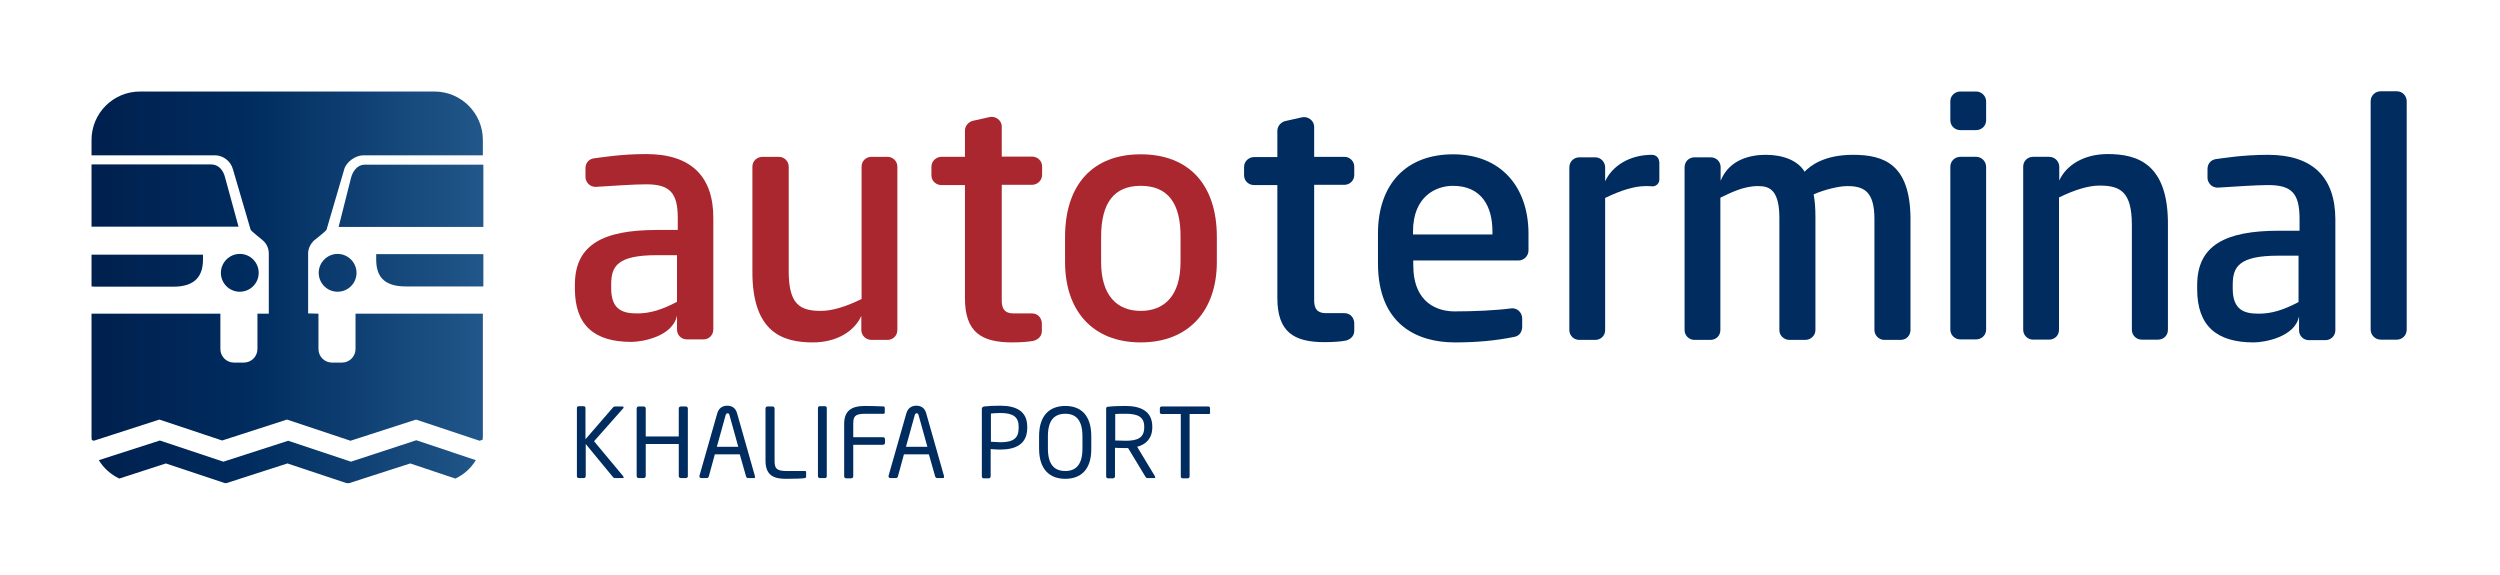<?xml version="1.0" encoding="utf-8"?>
<!-- Generator: $$$/GeneralStr/196=Adobe Illustrator 27.6.0, SVG Export Plug-In . SVG Version: 6.00 Build 0)  -->
<svg version="1.1" id="Capa_1" xmlns="http://www.w3.org/2000/svg" xmlns:xlink="http://www.w3.org/1999/xlink" x="0px" y="0px"
	 viewBox="0 0 991.5 228" enable-background="new 0 0 991.5 228" xml:space="preserve">
<g>
	<path fill="#AA272F" d="M452.4,135.8c-19,0-30-12.5-30-31.9V94c0-20.8,11-32.8,30-32.8c19.1,0,30.2,12,30.2,32.8v9.9
		C482.6,123,471.6,135.8,452.4,135.8L452.4,135.8z M452.4,73.7c-10.6,0-15.7,6.8-15.7,20.3v9.9c0,13.4,6.4,19.4,15.7,19.4
		c9.3,0,15.8-5.9,15.8-19.4V94C468.3,80.5,463.1,73.7,452.4,73.7"/>
	<path fill="#AA272F" d="M409.3,124.3h-7.1c-2.4,0-4.9-0.5-4.9-5.1V73.3h12c2,0,4-1.6,4-4v-3.3c0-2.2-1.8-3.9-4-3.9h-12V50.3
		c0-2.9-2.8-4.3-4.7-3.9c-1.7,0.4-6.7,1.5-6.7,1.5c-1.4,0.3-3.2,1.7-3.2,3.9v10.4h-9.4c-1.7,0-3.9,1.4-3.9,4v3.3
		c0,2.5,2.1,3.9,3.9,3.9l9.4,0v44.9c0,13.5,6.6,17.5,18.7,17.5c3.9,0,6.8-0.3,8.3-0.6c1.2-0.2,3.5-1.3,3.5-3.9v-3
		C413.2,126.6,412,124.3,409.3,124.3"/>
	<path fill="#AA272F" d="M256.3,61.1c-10.4,0-18,1.4-20.8,1.7c-2,0.3-3.3,1.9-3.3,3.9v3.6c0,1.4,1.3,4,4.3,3.8
		c6.8-0.4,14.7-1,19.8-1c9.4,0,12.5,3.4,12.5,13.4v4.7h-8.2c-21.4,0-32.6,5.8-32.6,21.7v1.6c0,14.6,7.8,21.1,22.4,21.1
		c4.4,0,16.5-2.2,18.1-10.5c0,1.8,0,5.2,0,5.6c0,2.1,1.6,3.9,3.9,3.9c0.9,0,6.6,0,6.6,0c2.3,0,3.9-1.8,3.9-4V86.6
		C283,70.1,274.2,61.1,256.3,61.1 M268.5,119.7c-6.1,3.2-10.7,4.6-15.8,4.6c-5.4,0-10.3-1.2-10.3-9.9v-1.6c0-7.2,2.4-11.6,18.2-11.6
		h7.9V119.7z"/>
	<path fill="#002C5F" d="M835.9,61.1c-9.3,0-16.4,4.3-19.2,10.5V66c-0.1-2.1-1.8-3.8-4-3.8h-6.4c-2,0-3.9,1.5-3.9,3.9v64.7
		c0,2.2,1.8,3.9,3.9,3.9h6.4c2,0,3.9-1.5,3.9-3.9V78.3c6.2-3,11.6-4.7,16.1-4.7c8.3,0,12.8,2.5,12.8,15.7l0,41.5
		c0,2.2,1.8,3.9,3.9,3.9h6.5c2,0,3.9-1.5,3.9-3.9V89.3C860,64.9,847.7,61.1,835.9,61.1"/>
	<path fill="#AA272F" d="M322.4,135.8c9.3,0,16.4-4.3,19.2-10.5v5.7c0.1,2.1,1.8,3.8,4,3.8h6.4c2,0,3.9-1.5,3.9-4V66.1
		c0-2.2-1.8-3.9-3.9-3.9h-6.4c-2,0-3.9,1.5-3.9,3.9v52.5c-6.2,3-11.6,4.7-16.1,4.7c-8.3,0-12.8-2.5-12.8-15.7l0-41.5
		c0-2.2-1.8-3.9-3.9-3.9h-6.5c-2,0-4,1.5-4,3.9v41.5C298.3,132,310.6,135.8,322.4,135.8"/>
	<path fill="#002C5F" d="M602.3,103.3h-41.8v1.8c0,15.5,10.1,18.4,16.4,18.4c7.6,0,16.4-0.4,22.5-1.2c2.1-0.3,4.3,1.5,4.3,4v3.3
		c0,1.4-0.7,3.6-3.1,4c-7.4,1.5-14.9,2.2-23.6,2.2c-15,0-30.5-7.1-30.5-31.4V92.7c0-19.7,11.2-31.5,29.8-31.5
		c19,0,29.9,13,29.9,31.5v6.6C606.2,101.6,604.3,103.3,602.3,103.3 M591.9,91.8c0-9.8-4.2-18.1-15.7-18.1c-6.5,0-15.8,4-15.8,18.1
		v1.2h31.5V91.8z"/>
	<path fill="#002C5F" d="M899.5,61.4c-10.4,0-18,1.4-20.7,1.7c-2,0.3-3.3,1.9-3.3,3.9v3.6c0,1.4,1.3,4,4.3,3.8
		c6.8-0.4,14.7-1,19.8-1c9.4,0,12.4,3.4,12.4,13.4v4.7h-8.1c-21.4,0-32.5,5.8-32.5,21.6v1.6c0,14.6,7.8,21.1,22.4,21.1
		c4.4,0,16.5-2.2,18-10.4c0,1.8,0,5.2,0,5.6c0,2.1,1.6,3.9,3.9,3.9c0.9,0,6.6,0,6.6,0c2.2,0,3.9-1.8,3.9-3.9V86.8
		C926.1,70.4,917.3,61.4,899.5,61.4 M911.6,119.8c-6.1,3.2-10.7,4.6-15.8,4.6c-5.4,0-10.3-1.2-10.3-9.9V113
		c0-7.2,2.4-11.6,18.2-11.6h7.9V119.8z"/>
	<path fill="#002C5F" d="M734.9,61.4c-11.3,0-16.8,4.2-19.2,6.7c-2.7-4.5-8.6-6.7-15.4-6.7c-5.7,0-14.4,1.6-17.9,10.3v-5.6
		c-0.1-2.1-1.8-3.7-3.9-3.7H672c-2,0-3.9,1.5-3.9,4v64.5c0,2.2,1.8,3.9,3.9,3.9h6.4c2,0,3.9-1.5,3.9-3.9V78.4
		c3.6-1.7,9-4.6,14.8-4.6c4,0,8.5,0.8,8.6,12.2v44.9c0,2.5,2.2,3.9,3.9,3.9h6.4c2.1,0,4-1.7,4-3.9V86c0-3.4-0.2-6.2-0.7-8.9
		c3.7-1.7,9.8-3.3,13.3-3.3c6.4,0,10.8,1.9,10.8,13v44.1c0,2,1.7,3.9,3.9,3.9h6.5c2.5,0,3.9-2,3.9-3.9V86.2
		C757.4,65.2,747.3,61.4,734.9,61.4"/>
	<path fill="#002C5F" d="M658,64.1c0-1.5-1.2-2.7-2.9-2.7c-8.8,0-15.7,4.4-18.5,10.5v-5.7c-0.1-2.1-1.8-3.8-3.9-3.8h-6.4
		c-1.9,0-3.9,1.5-3.9,4v64.5c0,2.2,1.8,3.9,3.9,3.9h6.4c2,0,3.9-1.5,3.9-3.9V78.5c6.2-3,11.6-4.7,16.1-4.7c0.9,0,1.8,0,2.6,0.1
		c0,0,0.1,0,0.1,0c1.5,0,2.7-1.2,2.7-2.7h0V64.1z"/>
	<path fill="#002C5F" d="M533.2,124.2h-7.1c-2.4,0-4.9-0.5-4.9-5.1V73.3h12c2,0,3.9-1.6,3.9-3.9v-3.3c0-2.2-1.8-3.9-3.9-3.9h-12
		V50.4c0-2.9-2.8-4.3-4.7-3.9c-1.7,0.4-6.7,1.5-6.7,1.5c-1.4,0.3-3.2,1.7-3.2,3.9v10.4h-9.3c-1.7,0-3.9,1.4-3.9,3.9v3.3
		c0,2.5,2.1,3.9,3.9,3.9h9.3v44.8c0,13.5,6.6,17.5,18.7,17.5c3.9,0,6.8-0.3,8.3-0.6c1.2-0.2,3.5-1.3,3.5-3.9v-3
		C537.1,126.5,535.9,124.2,533.2,124.2"/>
	<path fill="#002C5F" d="M783.8,62.2h-6.4c-1.9,0-3.9,1.5-3.9,4v64.5c0,2.2,1.8,3.9,3.9,3.9h6.4c1.9,0,3.9-1.5,3.9-3.9V66.2
		C787.7,64,785.9,62.2,783.8,62.2"/>
	<path fill="#002C5F" d="M783.8,36.3h-6.4c-1.9,0-3.9,1.5-3.9,3.9v7.5c0,2.2,1.8,3.9,3.9,3.9h6.4c1.9,0,3.9-1.5,3.9-3.9v-7.5
		C787.7,38.1,785.9,36.3,783.8,36.3"/>
	<g>
		<path fill="#002C5F" d="M950.6,36.2h-6.4c-2,0-4,1.5-4,4v90.5c0,2.2,1.8,4,4,4h6.4c1.9,0,3.9-1.5,3.9-4V40.2
			C954.5,38,952.8,36.2,950.6,36.2L950.6,36.2z"/>
	</g>
</g>
<linearGradient id="SVGID_1_" gradientUnits="userSpaceOnUse" x1="36.329" y1="114.006" x2="191.685" y2="114.006">
	<stop  offset="0" style="stop-color:#00204E"/>
	<stop  offset="0.401" style="stop-color:#002C5F"/>
	<stop  offset="1" style="stop-color:#21578A"/>
</linearGradient>
<path fill="url(#SVGID_1_)" d="M139.2,183.1l-24.9-8.3l-25.7,8.3l-25.2-8.4l-24.2,7.8c1.9,3.2,4.8,5.7,8.1,7.3l18.5-6l23.4,7.8h0.6
	l24.2-7.8l23.4,7.8h1.1l24.2-7.8l17.9,6c3.4-1.6,6.2-4.1,8.1-7.3l-23.6-7.9L139.2,183.1z M36.3,100.9v12.7c0.5,0,1.1,0.1,1.6,0.1
	h30.9c9.1,0,11.7-4.8,11.7-10.7v-2H36.3z M149.2,100.9v2c0,5.9,2.3,10.7,11.7,10.7h30.8v-12.8H149.2z M87.6,108.2
	c0,4.1,3.3,7.5,7.5,7.5c4.1,0,7.5-3.3,7.5-7.5c0-4.1-3.3-7.5-7.5-7.5C91,100.7,87.6,104.1,87.6,108.2 M126.4,108.2
	c0,4.1,3.3,7.5,7.5,7.5c4.1,0,7.5-3.3,7.5-7.5c0-4.1-3.4-7.5-7.5-7.5C129.8,100.7,126.4,104.1,126.4,108.2 M36.3,65.3v24.6h58.3
	l-5.3-19.4c-0.8-3.3-2.8-5.3-5.7-5.3H36.3z M144.7,65.3c-2.9,0-4.8,2.5-5.5,5.3l-4.9,19.4h57.4V65.3H144.7z M55.5,36.3
	c-10.6,0-19.2,8.6-19.2,19.2v6.1h49c3.1,0,6.2,2.2,7.1,5.6l7,23.9c0,0.4,5,4.3,4.9,4.3c1.4,1.2,2.3,3.1,2.3,5.1v23.9h-4.5v14
	c0,3-2.4,5.4-5.4,5.4h-3.9c-3,0-5.4-2.4-5.4-5.4v-14H36.3v48.1c0,0.7,0,1.4,0.1,2l0.8,0.3l26-8.4l24.9,8.3l25.7-8.3l25.2,8.4l26-8.4
	l25.2,8.4l1.2-0.4c0.1-0.6,0.1-1.3,0.1-1.9v-48.1h-50.5v14c0,3-2.4,5.4-5.4,5.4h-3.9c-3,0-5.4-2.4-5.4-5.4v-14l-4.1-0.1v-23.8
	c0-1.9,0.9-3.7,2.3-5.1c0,0,5-3.9,5-4.3l7-23.9c0.8-3,4.5-5.6,7.6-5.6h47.4v-6.1c0-10.6-8.6-19.2-19.2-19.2H55.5z"/>
<g>
	<path fill="#002C5F" d="M246.9,189.6h-3c-0.3,0-0.6-0.1-0.8-0.4l-10.8-13.1v12.7c0,0.4-0.3,0.8-0.7,0.8h-2.1
		c-0.4,0-0.7-0.3-0.7-0.8v-27c0-0.4,0.3-0.7,0.7-0.7h2c0.4,0,0.7,0.3,0.7,0.7v12.4l11-12.7c0.2-0.2,0.4-0.3,0.8-0.3h2.8
		c0.4,0,0.5,0.2,0.5,0.4c0,0.1,0,0.3-0.2,0.4l-11.5,13l11.5,13.8c0.1,0.1,0.2,0.3,0.2,0.5C247.4,189.5,247.3,189.6,246.9,189.6"/>
	<path fill="#002C5F" d="M272,189.6h-2c-0.4,0-0.8-0.3-0.8-0.8v-12.7h-13.1v12.7c0,0.4-0.3,0.8-0.8,0.8h-2c-0.4,0-0.8-0.3-0.8-0.8
		V162c0-0.4,0.3-0.8,0.8-0.8h2c0.4,0,0.8,0.3,0.8,0.8v11.1h13.1V162c0-0.4,0.3-0.8,0.8-0.8h2c0.4,0,0.8,0.3,0.8,0.8v26.9
		C272.8,189.3,272.4,189.6,272,189.6"/>
	<path fill="#002C5F" d="M298.9,189.6h-2.3c-0.3,0-0.6-0.3-0.7-0.6l-2.5-8.8h-9.9l-2.4,8.8c-0.1,0.3-0.4,0.6-0.7,0.6h-2.3
		c-0.4,0-0.7-0.3-0.7-0.6c0-0.1,0-0.2,0-0.3l7.1-24.9c0.7-2.3,2.5-2.9,3.9-2.9c1.4,0,3.2,0.5,3.9,2.9l7.1,25c0,0.1,0,0.2,0,0.3
		C299.6,189.4,299.4,189.6,298.9,189.6 M289.3,164.6c-0.1-0.4-0.3-0.7-0.7-0.7c-0.4,0-0.7,0.3-0.8,0.7l-3.5,12.6h8.5L289.3,164.6z"
		/>
	<path fill="#002C5F" d="M319.3,189.6c-1,0.2-3.9,0.3-7.5,0.3c-4.1,0-8.2-0.8-8.2-7.1V162c0-0.4,0.3-0.8,0.8-0.8h2
		c0.4,0,0.8,0.3,0.8,0.8v20.8c0,2.9,0.7,4,4.7,4h7.4c0.3,0,0.4,0.2,0.4,0.5v1.8C319.7,189.3,319.5,189.5,319.3,189.6"/>
	<path fill="#002C5F" d="M327.2,189.6h-2.1c-0.4,0-0.7-0.3-0.7-0.8v-27c0-0.4,0.3-0.7,0.7-0.7h2.1c0.4,0,0.7,0.3,0.7,0.7v27
		C327.9,189.3,327.7,189.6,327.2,189.6"/>
	<path fill="#002C5F" d="M350.2,176.4h-11.8v12.5c0,0.4-0.3,0.8-0.8,0.8h-2c-0.4,0-0.8-0.3-0.8-0.8v-20.8c0-5.1,2.8-7.1,8.2-7.1
		c2.3,0,5.9,0.1,7.5,0.2c0.2,0,0.4,0.3,0.4,0.5v1.9c0,0.3-0.2,0.5-0.4,0.5h-7.4c-4.1,0-4.7,1.1-4.7,4v5.3h11.8
		c0.4,0,0.8,0.3,0.8,0.8v1.5C351,176,350.6,176.4,350.2,176.4"/>
	<path fill="#002C5F" d="M373.9,189.6h-2.3c-0.3,0-0.6-0.3-0.7-0.6l-2.5-8.8h-9.9l-2.4,8.8c-0.1,0.3-0.4,0.6-0.7,0.6h-2.3
		c-0.4,0-0.7-0.3-0.7-0.6c0-0.1,0-0.2,0-0.3l7.1-24.9c0.7-2.3,2.5-2.9,3.9-2.9c1.4,0,3.2,0.5,3.9,2.9l7.1,25c0,0.1,0,0.2,0,0.3
		C374.5,189.4,374.3,189.6,373.9,189.6 M364.3,164.6c-0.1-0.4-0.3-0.7-0.7-0.7c-0.4,0-0.7,0.3-0.8,0.7l-3.5,12.6h8.5L364.3,164.6z"
		/>
	<path fill="#002C5F" d="M396.7,178.3c-1.2,0-2.8-0.1-3.8-0.2v10.8c0,0.4-0.3,0.8-0.7,0.8h-2.1c-0.4,0-0.7-0.3-0.7-0.8v-26.7
		c0-0.5,0.3-0.9,0.9-1c1.6-0.2,4.1-0.3,6.4-0.3c6.2,0,10.7,2.1,10.7,8.3v0.5C407.4,176.1,402.9,178.3,396.7,178.3 M404,169.2
		c0-3.9-2.3-5.4-7.2-5.4c-1.2,0-2.9,0.1-3.8,0.2v11.2c0.9,0,2.8,0.2,3.8,0.2c5.2,0,7.2-1.7,7.2-5.7V169.2z"/>
	<path fill="#002C5F" d="M422.5,189.9c-6,0-10.4-3.5-10.4-12V173c0-8.5,4.4-12,10.4-12c6,0,10.3,3.5,10.3,12v4.9
		C432.9,186.4,428.5,189.9,422.5,189.9 M429.3,173c0-6.4-2.6-8.9-6.8-8.9c-4.2,0-6.9,2.4-6.9,8.9v4.9c0,6.4,2.6,8.9,6.9,8.9
		c4.2,0,6.8-2.5,6.8-8.9V173z"/>
	<path fill="#002C5F" d="M457.8,189.6h-2.5c-0.5,0-0.7,0-1-0.5l-6.9-11.4h-0.3h-0.7c-1.3,0-2.2,0-4.2-0.1v11.3
		c0,0.4-0.3,0.8-0.7,0.8h-2.1c-0.4,0-0.7-0.3-0.7-0.8v-26.8c0-0.5,0.2-0.8,0.9-0.8c1.6-0.2,4.5-0.3,6.7-0.3c6,0,10.7,2,10.7,8.2v0.3
		c0,4.3-2.5,6.8-6,7.7l7,11.6c0.1,0.1,0.1,0.2,0.1,0.3C458.3,189.4,458.1,189.6,457.8,189.6 M453.8,169.2c0-3.8-2.5-5.1-7.3-5.1
		c-1.2,0-3.3,0-4.2,0.1v10.5c1.7,0,3.3,0.1,4.2,0.1c4.7,0,7.3-1.2,7.3-5.3V169.2z"/>
	<path fill="#002C5F" d="M479.3,164.2h-7.5v24.7c0,0.4-0.3,0.8-0.7,0.8h-2.1c-0.4,0-0.7-0.3-0.7-0.8v-24.7h-7.5
		c-0.4,0-0.8-0.2-0.8-0.6v-1.7c0-0.4,0.3-0.7,0.8-0.7h18.4c0.4,0,0.7,0.3,0.7,0.7v1.7C480.1,164,479.8,164.2,479.3,164.2"/>
</g>
</svg>
